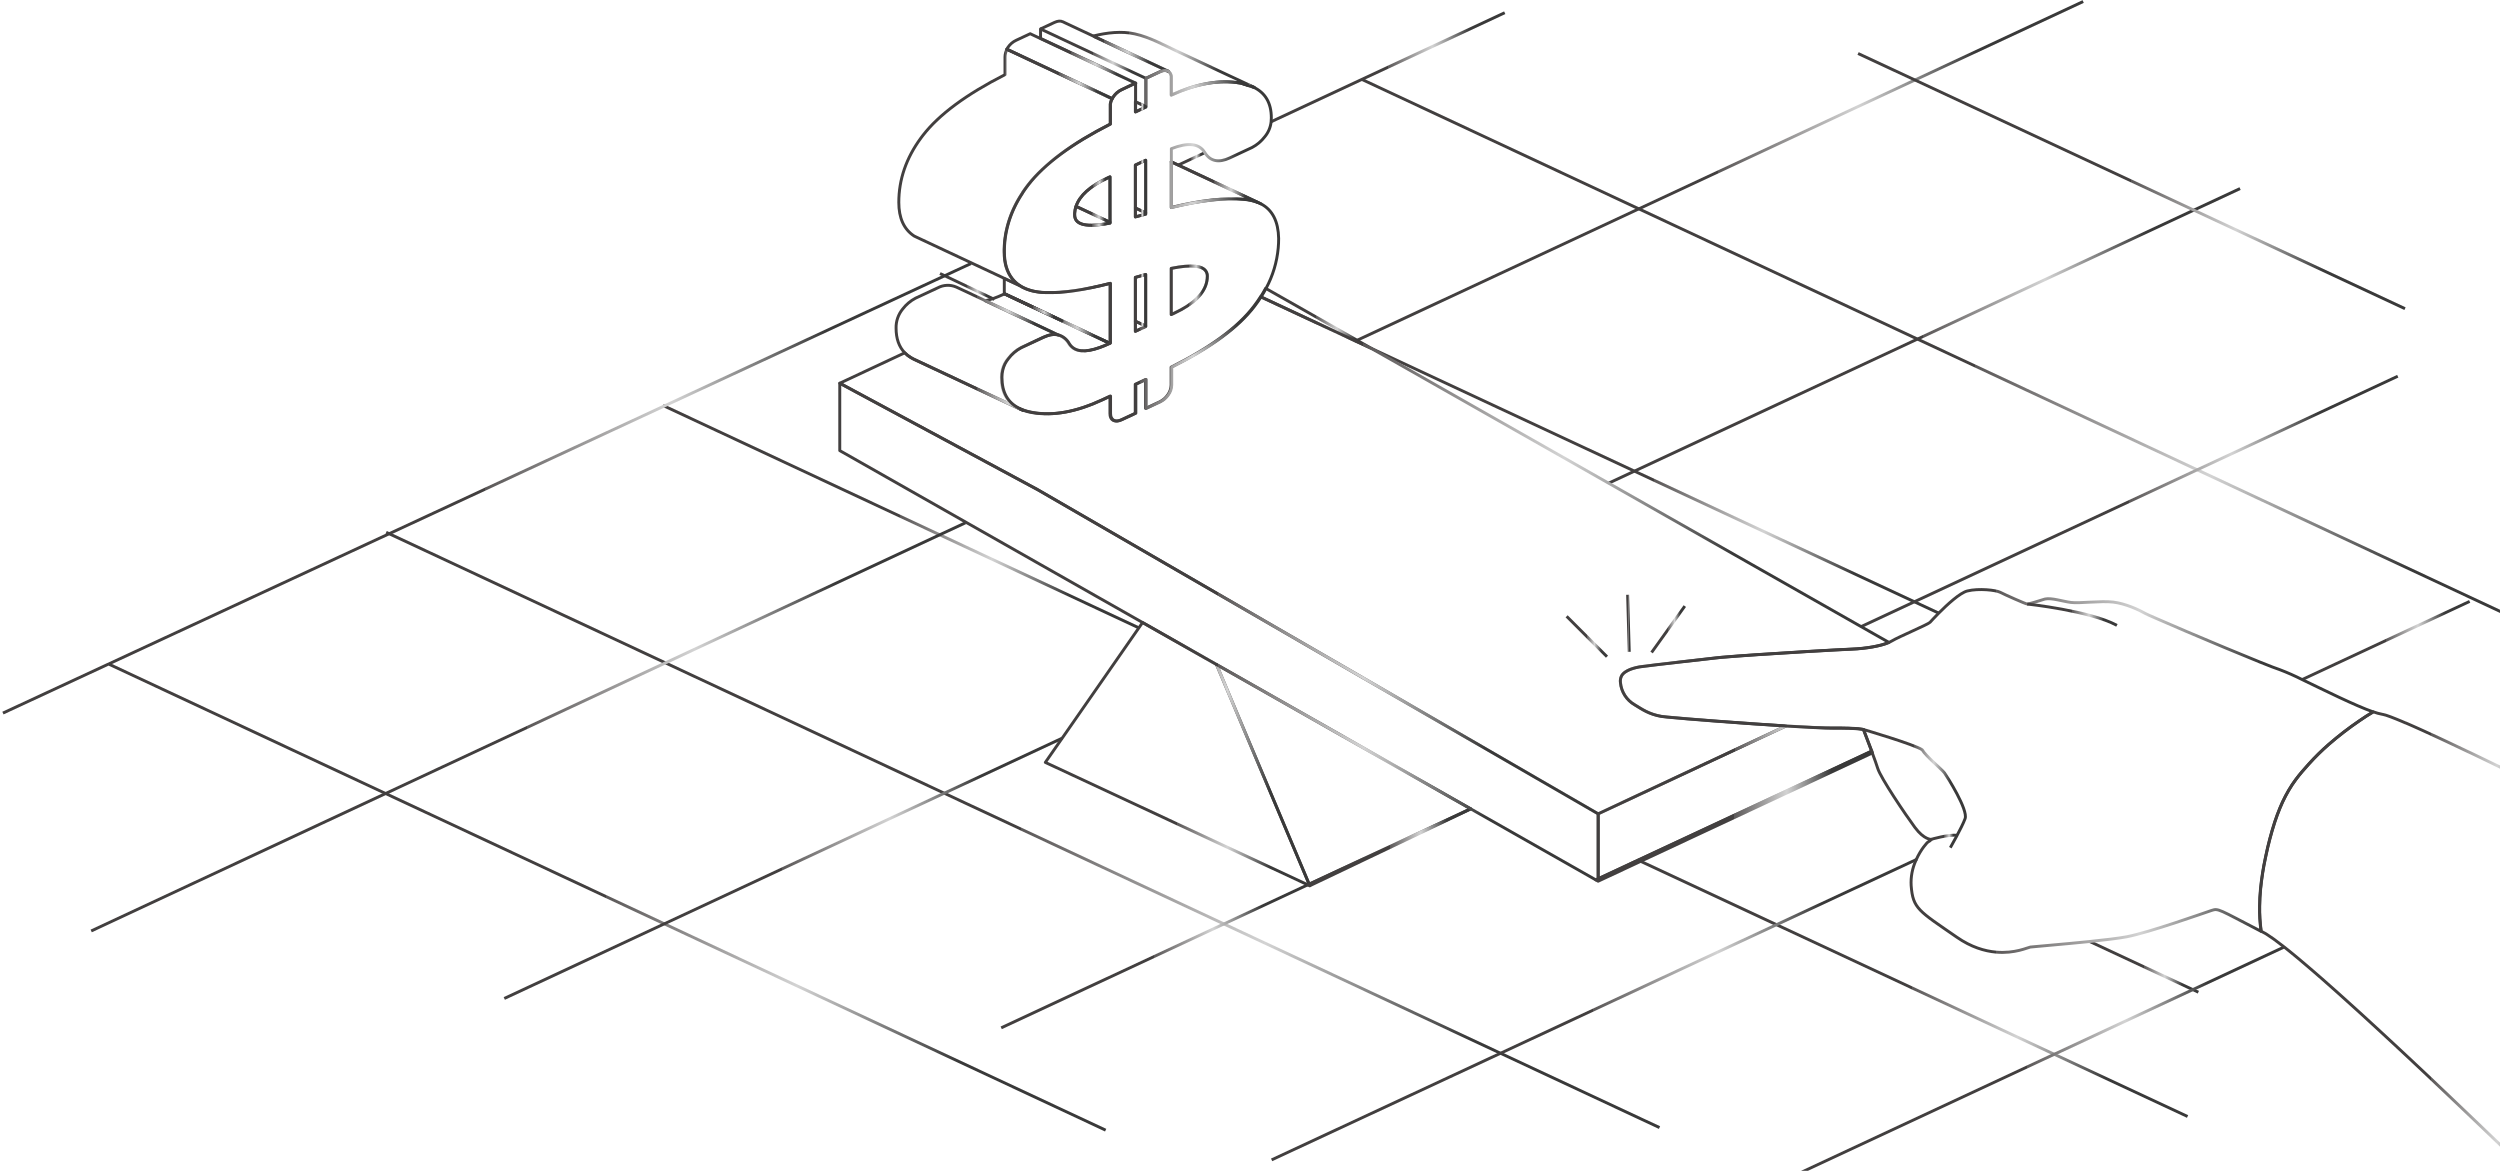 <svg width="852" height="399" viewBox="0 0 852 399" fill="none" xmlns="http://www.w3.org/2000/svg">
<path d="M464.128 27.066L531.926 58.754L571.522 77.257L611.084 95.751H611.089L652.167 114.95L690.726 132.97L731.096 151.839L770.668 170.333L810.283 188.846L883.085 222.874" stroke="url(#paint0_linear_3865_48535)" stroke-linejoin="round"/>
<path d="M660.692 208.944L652.412 205.081L605.192 183.047L557.009 160.565L510.992 139.096L467.405 118.758" stroke="url(#paint1_linear_3865_48535)" stroke-linejoin="round"/>
<path d="M338.883 102.037L332.723 99.104L320.36 93.217" stroke="url(#paint2_linear_3865_48535)" stroke-linejoin="round"/>
<path d="M749.204 338.146L747.312 337.261L712.117 320.842" stroke="url(#paint3_linear_3865_48535)" stroke-linejoin="round"/>
<path d="M388.275 214.052L371.755 206.332L328.376 186.052L286.592 166.527L244.778 146.982L225.984 138.199" stroke="url(#paint4_linear_3865_48535)" stroke-linejoin="round"/>
<path d="M558.28 293.127L559.148 293.536L605.483 315.156L652.838 337.251L700.086 359.297L745.521 380.497" stroke="url(#paint5_linear_3865_48535)" stroke-linejoin="round"/>
<path d="M131.609 181.418L144.985 187.669L190.817 209.095L236.623 230.51L284.183 252.741L328.821 273.611L375.555 295.456L421.361 316.871L467.226 338.313L558.957 381.196L565.561 384.281" stroke="url(#paint6_linear_3865_48535)" stroke-linejoin="round"/>
<path d="M37.233 226.4L55.226 234.812L99.983 255.737L144.714 276.652L191.157 298.364L234.747 318.747L280.385 340.082H280.39L376.809 385.163" stroke="url(#paint7_linear_3865_48535)" stroke-linejoin="round"/>
<path d="M501.195 275.645L463.715 293.128L446.154 301.323L437.544 280.918L430.625 264.504L414.782 226.935L414.581 226.465L415.129 226.773L458.593 251.455L501.195 275.645Z" stroke="url(#paint8_linear_3865_48535)" stroke-linejoin="round"/>
<path d="M1 243.017L147.778 174.856L177.253 161.167L206.801 147.447L236.255 133.768L265.751 120.069L295.216 106.39L325.274 92.43L330.915 89.809" stroke="url(#paint9_linear_3865_48535)" stroke-linejoin="round"/>
<path d="M428.705 68.992C427.159 68.387 425.53 68.019 423.874 67.9C417.556 67.299 409.317 68.232 399.158 70.699V55.131L399.567 55.332L401.543 56.256L428.705 68.992Z" stroke="url(#paint10_linear_3865_48535)" stroke-linejoin="round"/>
<path d="M410.573 52.041L401.554 56.251H401.549L401.543 56.256" stroke="url(#paint11_linear_3865_48535)" stroke-linejoin="round"/>
<path d="M512.812 4.34L510.998 5.185L463.744 27.236L433.15 41.511" stroke="url(#paint12_linear_3865_48535)" stroke-linejoin="round"/>
<path d="M372.09 114.096L372.058 114.112" stroke="url(#paint13_linear_3865_48535)" stroke-linejoin="round"/>
<path d="M763.413 64.262L747.654 71.612L700.506 93.613L653.258 115.658L606.032 137.693L557.009 160.567L548.22 164.67" stroke="url(#paint14_linear_3865_48535)" stroke-linejoin="round"/>
<path d="M361.992 251.566L321.109 270.645L273.754 292.741L226.506 314.786L180.344 336.322H180.338L171.862 340.28" stroke="url(#paint15_linear_3865_48535)" stroke-linejoin="round"/>
<path d="M634.264 213.555L652.413 205.085L701.436 182.211L748.662 160.177L795.91 138.131L817.155 128.217" stroke="url(#paint16_linear_3865_48535)" stroke-linejoin="round"/>
<path d="M341.212 350.292L369.152 337.254L416.507 315.158L445.69 301.543" stroke="url(#paint17_linear_3865_48535)" stroke-linejoin="round"/>
<path d="M784.54 231.614L795.927 226.301L841.658 204.961" stroke="url(#paint18_linear_3865_48535)" stroke-linejoin="round"/>
<path d="M653.31 292.832L652.718 293.104L573.425 330.039L494.048 367.02L433.367 395.284" stroke="url(#paint19_linear_3865_48535)" stroke-linejoin="round"/>
<path d="M603.496 404.365L700.086 359.295L747.312 337.26L778.404 322.75" stroke="url(#paint20_linear_3865_48535)" stroke-linejoin="round"/>
<path d="M709.945 0.516L652.614 27.264L605.466 49.264L558.218 71.315H558.213L510.992 93.35L462.495 115.972L461.969 116.224" stroke="url(#paint21_linear_3865_48535)" stroke-linejoin="round"/>
<path d="M31.078 317.271L66.434 300.764L108.997 280.893L150.612 261.462L193.205 241.576L235.894 221.645L278.452 201.775L321.076 181.874L329.035 178.162" stroke="url(#paint22_linear_3865_48535)" stroke-linejoin="round"/>
<path d="M446.154 301.322L445.69 301.54L401.313 280.844L398.458 279.511L356.248 259.828L361.992 251.565L365.093 247.109L378.781 227.415L388.247 213.795L389.383 212.154L410.808 224.319L414.575 226.458L414.581 226.463L414.782 226.933L430.625 264.503L437.544 280.916L446.154 301.322Z" stroke="url(#paint23_linear_3865_48535)" stroke-linejoin="round"/>
<path d="M414.582 226.461V226.467L414.576 226.461H414.582Z" stroke="url(#paint24_linear_3865_48535)" stroke-linejoin="round"/>
<path d="M446.378 301.859L445.69 301.54L446.154 301.322L446.378 301.859Z" stroke="url(#paint25_linear_3865_48535)" stroke-linejoin="round"/>
<path d="M501.257 275.674L464.203 293.353L446.379 301.857L446.155 301.319L463.716 293.124L501.196 275.641L501.257 275.674Z" stroke="url(#paint26_linear_3865_48535)" stroke-linejoin="round"/>
<path d="M348.556 139.747V139.798L347.263 139.188C347.684 139.397 348.116 139.583 348.556 139.747Z" stroke="url(#paint27_linear_3865_48535)" stroke-linejoin="round"/>
<path d="M346.855 102.217L361.964 109.349L346.805 102.239L346.855 102.217Z" stroke="url(#paint28_linear_3865_48535)" stroke-linejoin="round"/>
<path d="M378.289 116.603V116.939L378.171 116.995L372.058 114.112L361.964 109.348L372.091 114.095L377.835 116.788L378.289 116.603Z" stroke="url(#paint29_linear_3865_48535)" stroke-linejoin="round"/>
<path d="M390.453 111.112V111.269L386.932 112.909V109.461L390.453 111.112Z" stroke="url(#paint30_linear_3865_48535)" stroke-linejoin="round"/>
<path d="M467.377 118.743L461.969 116.224L429.646 101.143C430.25 100.191 430.81 99.234 431.325 98.26L462.501 115.972L467.377 118.743Z" stroke="url(#paint31_linear_3865_48535)" stroke-linejoin="round"/>
<path d="M643.735 218.932C641.037 220.119 635.971 221.02 631.067 221.205C628.861 221.289 623.017 221.608 616.131 222.011C610.639 222.336 604.481 222.716 598.978 223.086C594.057 223.416 589.669 223.735 586.718 223.998C586.086 224.054 585.459 224.122 584.826 224.194C580.348 224.709 564.074 226.523 559.786 227.117C558.326 227.268 556.892 227.609 555.52 228.13C554.4 228.611 553.141 229.289 552.57 230.436C552.253 231.123 552.142 231.888 552.25 232.636C552.394 234.188 552.908 235.682 553.751 236.993C554.594 238.304 555.74 239.392 557.093 240.166C559.696 241.756 561.946 243.357 566.106 244.113C566.414 244.168 567.147 244.252 568.228 244.359C574.794 245.014 594.13 246.503 608.674 247.399L581.73 260L544.648 277.354L523.61 265.19L523.454 265.094L481.44 240.798L438.412 215.915L401.828 194.754L397.316 192.145L353.533 166.825L286.199 130.605L295.285 126.35L308.339 120.242C308.947 120.863 309.632 121.403 310.377 121.849L311.329 122.375L332.798 132.452L347.224 139.209L348.517 139.819V139.769C349.589 140.157 350.695 140.444 351.82 140.625C358.863 141.827 366.76 140.386 375.512 136.303L378.266 135.021V140.911C378.266 142.058 378.624 142.842 379.352 143.251C380.08 143.659 381.031 143.592 382.151 143.06L386.887 140.855V130.968L390.408 129.328V139.187L395.144 136.975C396.299 136.434 397.284 135.588 397.994 134.529C398.702 133.55 399.092 132.378 399.113 131.17V125.135C412.392 118.518 421.782 111.614 427.283 104.422C428.119 103.336 428.892 102.235 429.601 101.119L461.924 116.201L467.332 118.72L506.642 141.056L548.147 164.63L591.6 189.318L634.191 213.513L643.735 218.932Z" stroke="url(#paint32_linear_3865_48535)" stroke-linejoin="round"/>
<path d="M544.648 277.349V299.484L543.848 299.859L501.257 275.676L501.196 275.642L458.594 251.452L415.13 226.77L414.581 226.462V226.457H414.576L410.808 224.318L389.384 212.153L373.614 203.202L329.383 178.089L286.781 153.899L286.193 153.563V130.6L353.528 166.82L397.311 192.14L401.823 194.749L438.407 215.91L481.434 240.793L523.448 265.089L523.605 265.185H523.611L544.648 277.349Z" stroke="url(#paint33_linear_3865_48535)" stroke-linejoin="round"/>
<path d="M637.886 255.969L605.512 271.084L558.297 293.118L544.671 299.478V277.348L581.753 259.994L608.697 247.393C615.89 247.835 621.914 248.132 624.635 248.115C633.777 248.048 635.087 248.613 635.087 248.613C635.142 248.803 636.559 252.437 637.886 255.969Z" stroke="url(#paint34_linear_3865_48535)" stroke-linejoin="round"/>
<path d="M638.11 256.598L606.312 271.472L559.148 293.534L544.649 300.314L543.848 299.86L544.649 299.485L558.275 293.126L605.512 271.086L637.897 255.971C637.981 256.189 638.037 256.396 638.11 256.598Z" stroke="url(#paint35_linear_3865_48535)" stroke-linejoin="round"/>
<path d="M544.648 299.783V299.482" stroke="url(#paint36_linear_3865_48535)" stroke-linejoin="round"/>
<path d="M544.648 277.35V276.824" stroke="url(#paint37_linear_3865_48535)" stroke-linejoin="round"/>
<path d="M347.225 139.186L348.518 139.796V139.746C348.077 139.582 347.645 139.395 347.225 139.186ZM346.855 102.238L342.376 100.133L342.304 100.161L346.782 102.26L361.942 109.37L346.855 102.238ZM418.455 25.577L401.493 17.628C396.701 15.388 391.931 12.701 386.725 11.542C382.207 10.54 377.208 11.134 372.78 12.225L373.093 12.561L397.821 24.138L398.134 24.284L398.207 24.323L398.285 24.379C398.588 24.64 398.824 24.97 398.972 25.341C399.12 25.712 399.177 26.114 399.136 26.512V32.401C407.802 28.449 415.639 27.085 422.648 28.309L423.253 28.432L427.054 29.652L427.524 29.804L418.455 25.577Z" stroke="url(#paint38_linear_3865_48535)" stroke-linejoin="round"/>
<path d="M378.17 116.995L377.773 117.18C376.694 117.68 375.672 118.102 374.705 118.445C369.749 120.214 366.373 119.932 364.578 117.6C364.464 117.452 364.358 117.299 364.259 117.141C363.499 115.741 362.23 114.687 360.715 114.196L341.015 104.965L335.748 102.496L336.078 102.429C336.977 102.223 337.863 101.965 338.731 101.656C339.72 101.305 340.775 100.87 341.894 100.352L342.342 100.145L346.821 102.244L361.98 109.353L372.057 114.117L378.17 116.995Z" stroke="url(#paint39_linear_3865_48535)" stroke-linejoin="round"/>
<path d="M397.82 24.14C397.384 24.023 396.929 23.992 396.482 24.051C396.034 24.109 395.602 24.256 395.211 24.482L393.235 25.4L390.722 26.576L390.486 26.682V36.305L386.965 34.659V28.557L387.088 28.322L354.619 13.09V9.859L359.333 7.659C360.482 7.122 361.432 7.042 362.182 7.419H362.216L362.949 7.771L373.132 12.552L397.82 24.14Z" stroke="url(#paint40_linear_3865_48535)" stroke-linejoin="round"/>
<path d="M398.198 24.329L398.127 24.291H398.187L398.198 24.329Z" stroke="url(#paint41_linear_3865_48535)" stroke-linejoin="round"/>
<path d="M423.292 28.457L427.093 29.677C425.882 29.113 424.605 28.703 423.292 28.457Z" stroke="url(#paint42_linear_3865_48535)" stroke-linejoin="round"/>
<path d="M360.693 114.193C359.201 113.782 357.467 114.038 355.493 114.96L347.874 118.515C346.171 119.415 344.684 120.676 343.518 122.209C343.054 122.768 342.652 123.377 342.32 124.023C341.647 125.408 341.293 126.928 341.285 128.468C341.285 128.541 341.285 128.619 341.285 128.692C341.285 133.76 343.266 137.259 347.23 139.189L332.804 132.432L311.335 122.355L310.383 121.829C309.638 121.382 308.953 120.842 308.345 120.222C306.375 118.21 305.388 115.411 305.384 111.825C305.331 109.462 306.125 107.159 307.623 105.331C308.792 103.798 310.28 102.538 311.984 101.636L319.603 98.087C320.56 97.577 321.619 97.287 322.702 97.241C323.785 97.195 324.865 97.392 325.862 97.818L326.422 98.07L335.759 102.448L341.027 104.917L360.693 114.193Z" stroke="url(#paint43_linear_3865_48535)" stroke-linejoin="round"/>
<path d="M378.994 33.607C378.949 33.685 378.91 33.769 378.871 33.847C378.859 33.861 378.85 33.876 378.842 33.892C378.803 33.982 378.759 34.071 378.725 34.161C378.691 34.251 378.619 34.424 378.574 34.553C378.571 34.564 378.571 34.575 378.574 34.587C378.529 34.721 378.49 34.855 378.456 34.989C378.428 35.107 378.4 35.219 378.383 35.337C378.367 35.405 378.356 35.474 378.35 35.544C378.347 35.577 378.347 35.611 378.35 35.645C378.345 35.725 378.345 35.805 378.35 35.885C378.35 36.014 378.35 36.137 378.35 36.26V42.278C365.161 48.996 355.83 55.901 350.359 62.991L349.727 63.831L349.368 64.329C349.219 64.538 349.073 64.746 348.932 64.951L348.467 65.639V65.679C348.17 66.126 347.907 66.574 347.61 67.028C347.465 67.257 347.331 67.487 347.196 67.722C347.062 67.957 346.927 68.181 346.804 68.41C346.681 68.64 346.636 68.707 346.558 68.858C346.48 69.009 346.412 69.121 346.345 69.256L346.026 69.872C345.819 70.28 345.623 70.695 345.433 71.103C345.422 71.132 345.409 71.16 345.394 71.187C345.259 71.478 345.131 71.775 345.007 72.066C344.884 72.357 344.755 72.654 344.643 72.951C344.531 73.247 344.414 73.544 344.308 73.841C344.201 74.137 344.095 74.434 343.994 74.731C343.994 74.798 343.955 74.859 343.932 74.921C343.826 75.229 343.731 75.537 343.641 75.85C343.552 76.164 343.457 76.466 343.378 76.78L343.21 77.424L343.059 78.067C343.003 78.28 342.958 78.493 342.919 78.711C342.88 78.929 342.824 79.142 342.79 79.36C342.757 79.579 342.701 79.831 342.667 80.06C342.634 80.29 342.567 80.659 342.527 80.956C342.488 81.253 342.443 81.549 342.415 81.852C342.387 82.047 342.371 82.249 342.354 82.451C342.351 82.473 342.351 82.496 342.354 82.518C342.324 82.783 342.302 83.046 342.287 83.307C342.287 83.531 342.253 83.749 342.247 83.973C342.242 84.197 342.247 84.533 342.208 84.852V84.891C342.208 85.194 342.208 85.496 342.208 85.798C342.208 89.639 343.106 92.69 344.901 94.951C345.624 95.875 346.499 96.67 347.487 97.302L342.415 94.929L330.626 89.398L312.314 80.81L311.547 80.441C308.058 78.157 306.313 74.333 306.313 68.97C306.313 61.196 308.819 53.893 313.831 47.059C314.055 46.757 314.279 46.455 314.509 46.158C319.972 39.067 329.303 32.163 342.499 25.445V19.432C342.504 18.498 342.749 17.58 343.21 16.768L343.899 17.104L378.994 33.607Z" stroke="url(#paint44_linear_3865_48535)" stroke-linejoin="round"/>
<path d="M386.932 28.559V28.329L382.196 30.569C381.581 30.851 381.014 31.229 380.517 31.688C380.327 31.864 380.14 32.05 379.957 32.248C379.89 32.321 379.828 32.399 379.767 32.478L379.666 32.606C379.576 32.718 379.492 32.83 379.408 32.948C379.256 33.165 379.118 33.391 378.994 33.625L343.793 17.122L343.104 16.786C343.225 16.555 343.362 16.332 343.513 16.12C344.211 15.083 345.179 14.257 346.312 13.729L351.099 11.49L351.726 11.798L354.575 13.13L387.044 28.363L386.932 28.559Z" stroke="url(#paint45_linear_3865_48535)" stroke-linejoin="round"/>
<path d="M378.288 96.579V116.603L377.835 116.788L372.069 114.096L361.992 109.348L346.877 102.216L342.399 100.111L342.326 100.139L342.264 100.111V94.922H342.32L347.392 97.296C348.11 97.765 348.876 98.157 349.676 98.466C349.805 98.522 349.939 98.572 350.079 98.622C350.443 98.757 350.818 98.88 351.199 98.986L351.602 99.093C351.742 99.132 351.882 99.165 352.027 99.193C352.173 99.221 352.402 99.277 352.587 99.311L352.912 99.372C353.197 99.423 353.472 99.468 353.796 99.507L354.3 99.568H354.356L354.793 99.619H354.877L355.358 99.658H355.577L356.019 99.686H356.612C362.046 99.899 369.271 98.863 378.288 96.579Z" stroke="url(#paint46_linear_3865_48535)" stroke-linejoin="round"/>
<path d="M361.964 109.348L346.804 102.239H346.799L342.32 100.139L342.393 100.111L346.855 102.216L361.964 109.348Z" stroke="url(#paint47_linear_3865_48535)" stroke-linejoin="round"/>
<path d="M378.994 33.607L343.793 17.104L343.104 16.768L378.994 33.607Z" stroke="url(#paint48_linear_3865_48535)" stroke-linejoin="round"/>
<path d="M390.475 26.685L355.134 10.114L354.401 9.762" stroke="url(#paint49_linear_3865_48535)" stroke-linejoin="round"/>
<path d="M428.705 68.992L401.543 56.256L399.567 55.332L399.158 55.131L401.549 56.251H401.554L428.705 68.992Z" stroke="url(#paint50_linear_3865_48535)" stroke-linejoin="round"/>
<path d="M398.038 24.239C397.965 24.204 397.89 24.172 397.814 24.145L398.127 24.29C398.1 24.269 398.07 24.252 398.038 24.239Z" stroke="url(#paint51_linear_3865_48535)" stroke-linejoin="round"/>
<path d="M428.772 69.022L429.713 69.464C429.409 69.297 429.095 69.15 428.772 69.022Z" stroke="url(#paint52_linear_3865_48535)" stroke-linejoin="round"/>
<path d="M429.758 69.484H429.724L428.784 69.042H428.75C427.204 68.437 425.575 68.069 423.919 67.95C417.6 67.349 409.362 68.282 399.203 70.749V50.669C404.883 48.456 408.662 48.872 410.539 51.917L410.618 52.04C412.484 54.992 415.316 55.582 419.116 53.809L422.71 52.13L426.735 50.249C428.408 49.362 429.87 48.124 431.023 46.621C432.244 45.172 433 43.389 433.195 41.505C433.245 41.059 433.269 40.61 433.268 40.161C433.268 35.085 431.215 31.588 427.11 29.67L423.309 28.45L422.704 28.327C415.684 27.102 407.846 28.467 399.192 32.419V26.535C399.232 26.137 399.176 25.736 399.028 25.364C398.88 24.993 398.644 24.663 398.341 24.402L398.262 24.346L398.19 24.307L397.876 24.162C397.44 24.044 396.985 24.013 396.538 24.072C396.09 24.131 395.658 24.277 395.267 24.503L393.291 25.421L390.778 26.597L390.543 26.703V36.5L389.876 36.808L387.021 38.146V28.327L382.285 30.566C381.67 30.848 381.103 31.226 380.606 31.686C380.416 31.861 380.229 32.047 380.046 32.245C379.979 32.318 379.917 32.397 379.856 32.475L379.755 32.604C379.665 32.716 379.581 32.828 379.497 32.945C379.345 33.162 379.207 33.388 379.083 33.623C379.038 33.701 378.999 33.785 378.96 33.863C378.949 33.877 378.939 33.892 378.932 33.908C378.893 33.998 378.848 34.087 378.815 34.177C378.781 34.266 378.708 34.44 378.663 34.569C378.661 34.58 378.661 34.591 378.663 34.602C378.619 34.736 378.579 34.871 378.546 35.005C378.518 35.123 378.49 35.235 378.473 35.352C378.456 35.42 378.445 35.49 378.439 35.559C378.437 35.593 378.437 35.627 378.439 35.66C378.434 35.74 378.434 35.821 378.439 35.901C378.439 36.03 378.439 36.153 378.439 36.276V42.294C365.25 49.012 355.92 55.916 350.449 63.007L349.816 63.847L349.458 64.345C349.309 64.554 349.163 64.761 349.021 64.966L348.557 65.655V65.694C348.26 66.142 347.997 66.59 347.7 67.043L347.286 67.737C347.151 67.967 347.017 68.197 346.894 68.426C346.771 68.656 346.726 68.723 346.648 68.874C346.569 69.025 346.502 69.137 346.435 69.271L346.116 69.887C345.909 70.296 345.713 70.71 345.522 71.119C345.512 71.148 345.498 71.176 345.483 71.203C345.349 71.494 345.22 71.791 345.097 72.082C344.974 72.373 344.851 72.669 344.733 72.966C344.615 73.263 344.503 73.56 344.397 73.856C344.291 74.153 344.184 74.45 344.084 74.746C344.084 74.814 344.044 74.875 344.022 74.937C343.921 75.245 343.826 75.553 343.731 75.866C343.636 76.18 343.552 76.487 343.468 76.795L343.3 77.439L343.149 78.083C343.098 78.296 343.054 78.514 343.009 78.727C342.964 78.939 342.919 79.158 342.88 79.376C342.841 79.594 342.79 79.846 342.757 80.076C342.723 80.305 342.662 80.675 342.617 80.972C342.572 81.268 342.538 81.571 342.505 81.867C342.505 82.069 342.46 82.265 342.443 82.466C342.441 82.489 342.441 82.511 342.443 82.533C342.413 82.798 342.391 83.061 342.376 83.323C342.376 83.547 342.348 83.765 342.337 83.989C342.326 84.213 342.337 84.549 342.298 84.868V84.907C342.298 85.209 342.298 85.512 342.298 85.814C342.298 89.654 343.195 92.705 344.99 94.967C345.714 95.891 346.588 96.686 347.577 97.318C348.295 97.788 349.06 98.18 349.861 98.488C349.99 98.544 350.124 98.594 350.264 98.645C350.628 98.779 351.003 98.902 351.384 99.009L351.787 99.115C351.927 99.154 352.067 99.188 352.212 99.216C352.358 99.244 352.587 99.3 352.772 99.334L353.097 99.395C353.382 99.445 353.656 99.49 353.981 99.529L354.485 99.591H354.541L354.978 99.641H355.062L355.543 99.681H355.761L356.204 99.709H356.797C362.216 99.891 369.434 98.841 378.451 96.557V116.917L378.333 116.973L377.936 117.158C376.857 117.658 375.834 118.08 374.868 118.423C369.912 120.192 366.536 119.91 364.741 117.578C364.627 117.43 364.52 117.277 364.422 117.119C363.662 115.719 362.393 114.665 360.878 114.174C359.385 113.764 357.652 114.019 355.677 114.941L348.058 118.496C346.355 119.396 344.869 120.657 343.703 122.191C343.239 122.75 342.837 123.358 342.505 124.004C341.831 125.39 341.477 126.909 341.469 128.449C341.469 128.522 341.469 128.601 341.469 128.673C341.469 133.742 343.451 137.24 347.414 139.17C347.843 139.38 348.282 139.567 348.73 139.73C349.802 140.118 350.908 140.405 352.033 140.586C359.075 141.788 366.973 140.347 375.724 136.264L378.479 134.982V140.872C378.479 142.019 378.837 142.803 379.565 143.212C380.292 143.62 381.244 143.553 382.364 143.021L387.1 140.816V130.969L390.621 129.328V139.187L395.357 136.975C396.512 136.434 397.497 135.588 398.206 134.529C398.914 133.55 399.305 132.378 399.326 131.17V125.135C412.605 118.518 421.995 111.614 427.496 104.422C428.332 103.336 429.104 102.235 429.814 101.119C430.418 100.168 430.978 99.21 431.493 98.236C433.779 93.985 435.182 89.316 435.619 84.51C435.716 83.439 435.764 82.358 435.764 81.268C435.649 75.457 433.646 71.529 429.758 69.484ZM378.288 76.028C377.672 76.152 377.073 76.252 376.508 76.347C369.667 77.433 366.247 76.402 366.247 73.252C366.247 73.073 366.247 72.893 366.247 72.692C366.264 72.326 366.307 71.961 366.375 71.6C366.452 71.161 366.563 70.729 366.706 70.307C367.926 66.631 371.526 63.399 377.504 60.611L378.271 60.258L378.288 76.028ZM390.453 111.269L386.932 112.909V94.536L390.453 93.534V111.269ZM390.453 72.983L386.932 73.918V56.25L390.453 54.61V72.983ZM411.3 95.801C410.528 99.989 406.822 103.633 400.183 106.734L399.158 107.21V91.463C402.61 90.765 405.335 90.52 407.331 90.729C409.173 90.919 410.399 91.49 410.993 92.442C411.308 92.944 411.466 93.529 411.446 94.122C411.451 94.685 411.402 95.247 411.3 95.801Z" stroke="url(#paint53_linear_3865_48535)" stroke-linejoin="round"/>
<path d="M390.453 36.31V36.483L389.787 36.791L386.932 38.129V34.664L390.453 36.31Z" stroke="url(#paint54_linear_3865_48535)" stroke-linejoin="round"/>
<path d="M390.453 54.613V72.533L386.932 70.882V56.254L390.453 54.613Z" stroke="url(#paint55_linear_3865_48535)" stroke-linejoin="round"/>
<path d="M378.288 60.281V75.749L369.051 71.422L366.879 70.403L366.728 70.33C367.948 66.654 371.548 63.422 377.527 60.634L378.288 60.281Z" stroke="url(#paint56_linear_3865_48535)" stroke-linejoin="round"/>
<path d="M378.289 75.711V76.03C377.673 76.153 377.074 76.254 376.509 76.349C369.668 77.435 366.247 76.403 366.247 73.253C366.247 73.074 366.247 72.895 366.247 72.693C366.265 72.327 366.308 71.962 366.376 71.602C366.453 71.163 366.563 70.731 366.706 70.309L366.857 70.381L369.029 71.4L378.266 75.728L378.289 75.711Z" stroke="url(#paint57_linear_3865_48535)" stroke-linejoin="round"/>
<path d="M390.453 93.537V111.115L386.932 109.464V94.539L390.453 93.537Z" stroke="url(#paint58_linear_3865_48535)" stroke-linejoin="round"/>
<path d="M411.457 94.117C411.458 94.681 411.406 95.243 411.301 95.797C410.528 99.984 406.822 103.629 400.183 106.73L399.158 107.206V91.464C402.61 90.766 405.335 90.522 407.331 90.73C409.173 90.921 410.399 91.492 410.993 92.444C411.311 92.942 411.473 93.525 411.457 94.117Z" stroke="url(#paint59_linear_3865_48535)" stroke-linejoin="round"/>
<path d="M390.453 72.532V72.986L386.932 73.921V70.881L390.453 72.532Z" stroke="url(#paint60_linear_3865_48535)" stroke-linejoin="round"/>
<path d="M808.775 242.612C807.179 243.536 805.64 244.566 804.117 245.602C800.458 248.091 796.949 250.794 793.609 253.697C791.221 255.783 788.959 258.01 786.835 260.364C785.274 262.088 783.734 263.835 782.357 265.705C781.931 266.265 781.517 266.858 781.125 267.457C779.494 269.965 778.103 272.621 776.971 275.39C776.322 276.957 775.74 278.547 775.208 280.159C773.988 283.954 772.971 287.811 772.163 291.714C772.123 291.91 772.079 292.111 772.039 292.307C771.275 295.855 770.715 299.444 770.36 303.056C770.187 304.976 770.075 306.902 770.052 308.827C769.999 311.635 770.164 314.442 770.545 317.225C770.545 317.281 770.545 317.331 770.545 317.387C755.99 309.852 756.074 309.488 753.655 310.294C751.237 311.1 732.382 317.807 724.802 319.251C722.082 319.772 717.239 320.343 712.095 320.875C702.902 321.821 692.747 322.638 691.941 322.756C691.135 322.873 686.679 325.056 680.247 324.485C676.373 324.138 671.788 322.806 666.884 319.397C653.823 310.367 651.926 309.678 651.321 301.813C651.154 298.876 651.703 295.942 652.922 293.264L653.04 292.99C654.635 289.441 656.785 287.045 657.166 286.894C657.581 286.714 657.94 286.426 658.207 286.06C658.207 286.06 655.766 286.267 652.575 281.951C649.384 277.634 640.931 265.111 639.929 261.859C639.576 260.711 638.865 258.718 638.087 256.63C638.014 256.429 637.936 256.222 637.863 256.014C636.536 252.471 635.12 248.838 635.064 248.653C635.064 248.653 633.754 248.093 624.612 248.155C621.892 248.155 615.868 247.875 608.674 247.432C594.119 246.537 574.795 245.048 568.228 244.393C567.147 244.286 566.414 244.202 566.106 244.146C561.947 243.391 559.696 241.79 557.093 240.2C555.741 239.426 554.594 238.337 553.752 237.027C552.909 235.716 552.394 234.222 552.251 232.67C552.143 231.921 552.253 231.157 552.57 230.47C553.13 229.322 554.384 228.645 555.52 228.164C556.892 227.642 558.326 227.302 559.786 227.15C564.074 226.557 580.32 224.743 584.826 224.228C585.459 224.155 586.086 224.088 586.719 224.032C589.669 223.769 594.058 223.472 598.978 223.12C604.481 222.75 610.639 222.37 616.131 222.045C623.017 221.642 628.861 221.323 631.067 221.239C635.971 221.054 641.037 220.153 643.736 218.966C644.068 218.821 644.39 218.653 644.699 218.462C646.994 217.046 657.087 212.83 657.759 212.08C657.994 211.817 659.153 210.541 660.72 208.956C663.631 206.023 667.964 202.02 670.484 201.399C674.363 200.436 680.247 201.108 681.68 201.858C683.113 202.608 690.402 205.861 690.906 205.861C691.409 205.861 694.265 204.987 696.912 204.153C699.152 203.649 702.919 204.943 705.802 205.318C708.685 205.693 716.024 204.696 720.195 205.194C724.366 205.693 729.04 207.865 731.128 209.074C731.47 209.27 732.808 209.886 734.829 210.753C745.129 215.294 773.092 227.05 776.893 228.203C779.514 229.197 782.08 230.332 784.579 231.601C792.047 235.195 802.745 240.519 808.775 242.612Z" stroke="url(#paint61_linear_3865_48535)" stroke-linejoin="round"/>
<path d="M635.075 248.617C635.075 248.617 652.558 253.751 655.1 255.542C656.219 257.591 661.818 262.221 662.696 263.43C663.575 264.639 670.791 275.992 669.705 278.993C668.619 281.993 664.667 288.885 664.667 288.885" stroke="url(#paint62_linear_3865_48535)" stroke-linejoin="round"/>
<path d="M658.229 286.028C658.229 286.028 663.905 284.349 666.99 284.662" stroke="url(#paint63_linear_3865_48535)" stroke-linejoin="round"/>
<path d="M690.86 205.852C690.86 205.852 712.245 208.13 721.443 213.129" stroke="url(#paint64_linear_3865_48535)" stroke-linejoin="round"/>
<path d="M881.953 391.109C881.751 391.669 881.539 392.178 881.32 392.699C880.329 394.507 879.423 396.125 878.594 397.58C873.584 404.057 870.197 407.719 870.197 407.719L870.135 407.663C870.112 407.637 870.088 407.613 870.062 407.59L869.956 407.489C869.917 407.45 869.878 407.405 869.827 407.36L869.671 407.204L869.267 406.812L869.122 406.672C868.82 406.375 868.456 406.017 868.036 405.614L867.476 405.093L866.524 404.164L865.634 403.296L864.918 402.602L864.447 402.148C864.319 402.02 864.19 401.891 864.05 401.762L863.49 401.202L863.222 400.939L862.354 400.088L861.682 399.444L860.646 398.437C859.627 397.457 858.547 396.405 857.399 395.296C857.008 394.916 856.604 394.524 856.19 394.132L854.735 392.732L853.301 391.35L851.829 389.928L850.312 388.467L850.2 388.36L848.75 386.966L847.149 385.438L845.515 383.87C842.587 381.071 839.508 378.121 836.322 375.098L834.699 373.553L830.5 369.573L828.821 367.972C828.541 367.697 828.261 367.412 827.97 367.166L826.257 365.548L819.78 359.474L817.804 357.632L815.173 355.186L813.863 353.971L811.248 351.552C811.219 351.52 811.187 351.49 811.153 351.463C810.101 350.489 809.052 349.526 808.007 348.574C807.995 348.557 807.98 348.541 807.962 348.529L805.857 346.598L804.816 345.646L803.008 344.006C798.944 340.317 795.042 336.818 791.42 333.644L790.563 332.899L788.884 331.438L788.066 330.733C786.415 329.305 784.836 327.967 783.353 326.725L781.808 325.448C781.556 325.235 781.309 325.034 781.063 324.838C780.817 324.642 780.503 324.39 780.246 324.172L779.305 323.416L778.443 322.733C777.251 321.793 776.148 320.959 775.151 320.231L774.642 319.867C773.847 319.307 773.119 318.803 772.47 318.395L772.089 318.159C771.714 317.93 771.367 317.734 771.054 317.6L770.606 317.37C770.606 317.314 770.606 317.264 770.606 317.208C770.225 314.426 770.06 311.618 770.113 308.811C770.113 306.885 770.247 304.959 770.421 303.039C770.776 299.427 771.336 295.838 772.1 292.29C772.14 292.094 772.184 291.893 772.224 291.697C773.032 287.794 774.049 283.937 775.269 280.142C775.801 278.53 776.389 276.94 777.032 275.373C778.164 272.604 779.555 269.948 781.186 267.44C781.578 266.841 781.992 266.259 782.418 265.688C783.806 263.818 785.346 262.072 786.896 260.347C789.02 257.993 791.282 255.767 793.67 253.68C797.012 250.777 800.523 248.074 804.183 245.585C805.706 244.549 807.246 243.519 808.841 242.596C809.818 242.956 810.824 243.235 811.847 243.43C811.976 243.43 812.127 243.48 812.301 243.525L812.816 243.665H812.872L813.314 243.805C814.204 244.096 815.357 244.533 816.729 245.087L817.569 245.434L817.742 245.507L818.408 245.781L819.103 246.078L819.819 246.386H819.886L821.364 247.029C821.61 247.136 821.862 247.242 822.114 247.36L822.92 247.718L824.908 248.608L825.865 249.039C827.617 249.834 829.476 250.691 831.396 251.586L831.866 251.805L832.896 252.286L833.876 252.745C836.115 253.809 838.455 254.912 840.79 256.026L841.999 256.585L842.156 256.658L843.522 257.313L846.914 258.948L848.263 259.603L851.779 261.31L852.434 261.629L853.554 262.189L854.673 262.721C856.845 263.779 858.922 264.798 860.831 265.75L861.525 266.091L862.398 266.522L862.925 266.78L863.675 267.149L864.688 267.653C865.584 268.09 866.418 268.502 867.191 268.89L867.862 269.22L868.008 269.293L868.612 269.59L869.027 269.797L869.469 270.021L870.813 270.687L871.283 270.922L871.753 271.157L872.151 271.359L873.113 271.835L879.4 274.712C879.501 275.104 882.815 291.983 885.127 313.558C885.246 314.655 885.362 315.763 885.474 316.883C887.96 342.181 888.911 372.831 881.953 391.109Z" stroke="url(#paint65_linear_3865_48535)" stroke-linejoin="round"/>
<path d="M562.859 222.371L574.184 206.551" stroke="url(#paint66_linear_3865_48535)" stroke-linejoin="round"/>
<path d="M554.691 202.699L555.251 222.142" stroke="url(#paint67_linear_3865_48535)" stroke-linejoin="round"/>
<path d="M533.905 210.041L547.66 223.801" stroke="url(#paint68_linear_3865_48535)" stroke-linejoin="round"/>
<path d="M819.624 105.196L633.233 18.229" stroke="url(#paint69_linear_3865_48535)" stroke-linejoin="round"/>
<defs>
<linearGradient id="paint0_linear_3865_48535" x1="820.756" y1="142.355" x2="672.971" y2="142.355" gradientUnits="userSpaceOnUse">
<stop stop-color="#393939"/>
<stop offset="0.456" stop-color="#D3D3D3"/>
<stop offset="1" stop-color="#5B5858"/>
<stop offset="1" stop-color="#423F3F"/>
</linearGradient>
<linearGradient id="paint1_linear_3865_48535" x1="631.936" y1="171.858" x2="563.755" y2="171.858" gradientUnits="userSpaceOnUse">
<stop stop-color="#393939"/>
<stop offset="0.456" stop-color="#D3D3D3"/>
<stop offset="1" stop-color="#5B5858"/>
<stop offset="1" stop-color="#423F3F"/>
</linearGradient>
<linearGradient id="paint2_linear_3865_48535" x1="336.127" y1="98.41" x2="329.593" y2="98.41" gradientUnits="userSpaceOnUse">
<stop stop-color="#393939"/>
<stop offset="0.456" stop-color="#D3D3D3"/>
<stop offset="1" stop-color="#5B5858"/>
<stop offset="1" stop-color="#423F3F"/>
</linearGradient>
<linearGradient id="paint3_linear_3865_48535" x1="743.687" y1="331.03" x2="730.604" y2="331.03" gradientUnits="userSpaceOnUse">
<stop stop-color="#393939"/>
<stop offset="0.456" stop-color="#D3D3D3"/>
<stop offset="1" stop-color="#5B5858"/>
<stop offset="1" stop-color="#423F3F"/>
</linearGradient>
<linearGradient id="paint4_linear_3865_48535" x1="364.131" y1="182.86" x2="306.883" y2="182.86" gradientUnits="userSpaceOnUse">
<stop stop-color="#393939"/>
<stop offset="0.456" stop-color="#D3D3D3"/>
<stop offset="1" stop-color="#5B5858"/>
<stop offset="1" stop-color="#423F3F"/>
</linearGradient>
<linearGradient id="paint5_linear_3865_48535" x1="717.665" y1="344.569" x2="651.616" y2="344.569" gradientUnits="userSpaceOnUse">
<stop stop-color="#393939"/>
<stop offset="0.456" stop-color="#D3D3D3"/>
<stop offset="1" stop-color="#5B5858"/>
<stop offset="1" stop-color="#423F3F"/>
</linearGradient>
<linearGradient id="paint6_linear_3865_48535" x1="501.001" y1="300.861" x2="347.926" y2="300.861" gradientUnits="userSpaceOnUse">
<stop stop-color="#393939"/>
<stop offset="0.456" stop-color="#D3D3D3"/>
<stop offset="1" stop-color="#5B5858"/>
<stop offset="1" stop-color="#423F3F"/>
</linearGradient>
<linearGradient id="paint7_linear_3865_48535" x1="326.289" y1="319.877" x2="206.505" y2="319.877" gradientUnits="userSpaceOnUse">
<stop stop-color="#393939"/>
<stop offset="0.456" stop-color="#D3D3D3"/>
<stop offset="1" stop-color="#5B5858"/>
<stop offset="1" stop-color="#423F3F"/>
</linearGradient>
<linearGradient id="paint8_linear_3865_48535" x1="488.309" y1="270.54" x2="457.756" y2="270.54" gradientUnits="userSpaceOnUse">
<stop stop-color="#393939"/>
<stop offset="0.456" stop-color="#D3D3D3"/>
<stop offset="1" stop-color="#5B5858"/>
<stop offset="1" stop-color="#423F3F"/>
</linearGradient>
<linearGradient id="paint9_linear_3865_48535" x1="281.832" y1="180.015" x2="165.457" y2="180.015" gradientUnits="userSpaceOnUse">
<stop stop-color="#393939"/>
<stop offset="0.456" stop-color="#D3D3D3"/>
<stop offset="1" stop-color="#5B5858"/>
<stop offset="1" stop-color="#423F3F"/>
</linearGradient>
<linearGradient id="paint10_linear_3865_48535" x1="424.309" y1="64.297" x2="413.887" y2="64.297" gradientUnits="userSpaceOnUse">
<stop stop-color="#393939"/>
<stop offset="0.456" stop-color="#D3D3D3"/>
<stop offset="1" stop-color="#5B5858"/>
<stop offset="1" stop-color="#423F3F"/>
</linearGradient>
<linearGradient id="paint11_linear_3865_48535" x1="409.229" y1="54.523" x2="406.044" y2="54.523" gradientUnits="userSpaceOnUse">
<stop stop-color="#393939"/>
<stop offset="0.456" stop-color="#D3D3D3"/>
<stop offset="1" stop-color="#5B5858"/>
<stop offset="1" stop-color="#423F3F"/>
</linearGradient>
<linearGradient id="paint12_linear_3865_48535" x1="500.96" y1="26.226" x2="472.86" y2="26.226" gradientUnits="userSpaceOnUse">
<stop stop-color="#393939"/>
<stop offset="0.456" stop-color="#D3D3D3"/>
<stop offset="1" stop-color="#5B5858"/>
<stop offset="1" stop-color="#423F3F"/>
</linearGradient>
<linearGradient id="paint13_linear_3865_48535" x1="372.085" y1="114.105" x2="372.074" y2="114.105" gradientUnits="userSpaceOnUse">
<stop stop-color="#393939"/>
<stop offset="0.456" stop-color="#D3D3D3"/>
<stop offset="1" stop-color="#5B5858"/>
<stop offset="1" stop-color="#423F3F"/>
</linearGradient>
<linearGradient id="paint14_linear_3865_48535" x1="731.398" y1="123.381" x2="655.49" y2="123.381" gradientUnits="userSpaceOnUse">
<stop stop-color="#393939"/>
<stop offset="0.456" stop-color="#D3D3D3"/>
<stop offset="1" stop-color="#5B5858"/>
<stop offset="1" stop-color="#423F3F"/>
</linearGradient>
<linearGradient id="paint15_linear_3865_48535" x1="333.706" y1="303.8" x2="266.639" y2="303.8" gradientUnits="userSpaceOnUse">
<stop stop-color="#393939"/>
<stop offset="0.456" stop-color="#D3D3D3"/>
<stop offset="1" stop-color="#5B5858"/>
<stop offset="1" stop-color="#423F3F"/>
</linearGradient>
<linearGradient id="paint16_linear_3865_48535" x1="789.946" y1="178.463" x2="725.432" y2="178.463" gradientUnits="userSpaceOnUse">
<stop stop-color="#393939"/>
<stop offset="0.456" stop-color="#D3D3D3"/>
<stop offset="1" stop-color="#5B5858"/>
<stop offset="1" stop-color="#423F3F"/>
</linearGradient>
<linearGradient id="paint17_linear_3865_48535" x1="430.147" y1="330.245" x2="393.292" y2="330.245" gradientUnits="userSpaceOnUse">
<stop stop-color="#393939"/>
<stop offset="0.456" stop-color="#D3D3D3"/>
<stop offset="1" stop-color="#5B5858"/>
<stop offset="1" stop-color="#423F3F"/>
</linearGradient>
<linearGradient id="paint18_linear_3865_48535" x1="833.16" y1="220.654" x2="813.012" y2="220.654" gradientUnits="userSpaceOnUse">
<stop stop-color="#393939"/>
<stop offset="0.456" stop-color="#D3D3D3"/>
<stop offset="1" stop-color="#5B5858"/>
<stop offset="1" stop-color="#423F3F"/>
</linearGradient>
<linearGradient id="paint19_linear_3865_48535" x1="620.588" y1="353.154" x2="543.004" y2="353.154" gradientUnits="userSpaceOnUse">
<stop stop-color="#393939"/>
<stop offset="0.456" stop-color="#D3D3D3"/>
<stop offset="1" stop-color="#5B5858"/>
<stop offset="1" stop-color="#423F3F"/>
</linearGradient>
<linearGradient id="paint20_linear_3865_48535" x1="752.383" y1="370.804" x2="690.685" y2="370.804" gradientUnits="userSpaceOnUse">
<stop stop-color="#393939"/>
<stop offset="0.456" stop-color="#D3D3D3"/>
<stop offset="1" stop-color="#5B5858"/>
<stop offset="1" stop-color="#423F3F"/>
</linearGradient>
<linearGradient id="paint21_linear_3865_48535" x1="673.053" y1="68.643" x2="585.581" y2="68.643" gradientUnits="userSpaceOnUse">
<stop stop-color="#393939"/>
<stop offset="0.456" stop-color="#D3D3D3"/>
<stop offset="1" stop-color="#5B5858"/>
<stop offset="1" stop-color="#423F3F"/>
</linearGradient>
<linearGradient id="paint22_linear_3865_48535" x1="284.707" y1="260.067" x2="179.604" y2="260.067" gradientUnits="userSpaceOnUse">
<stop stop-color="#393939"/>
<stop offset="0.456" stop-color="#D3D3D3"/>
<stop offset="1" stop-color="#5B5858"/>
<stop offset="1" stop-color="#423F3F"/>
</linearGradient>
<linearGradient id="paint23_linear_3865_48535" x1="432.779" y1="264.783" x2="401.065" y2="264.783" gradientUnits="userSpaceOnUse">
<stop stop-color="#393939"/>
<stop offset="0.456" stop-color="#D3D3D3"/>
<stop offset="1" stop-color="#5B5858"/>
<stop offset="1" stop-color="#423F3F"/>
</linearGradient>
<linearGradient id="paint24_linear_3865_48535" x1="414.581" y1="226.465" x2="414.579" y2="226.465" gradientUnits="userSpaceOnUse">
<stop stop-color="#393939"/>
<stop offset="0.456" stop-color="#D3D3D3"/>
<stop offset="1" stop-color="#5B5858"/>
<stop offset="1" stop-color="#423F3F"/>
</linearGradient>
<linearGradient id="paint25_linear_3865_48535" x1="446.275" y1="301.638" x2="446.033" y2="301.638" gradientUnits="userSpaceOnUse">
<stop stop-color="#393939"/>
<stop offset="0.456" stop-color="#D3D3D3"/>
<stop offset="1" stop-color="#5B5858"/>
<stop offset="1" stop-color="#423F3F"/>
</linearGradient>
<linearGradient id="paint26_linear_3865_48535" x1="493.06" y1="291.076" x2="473.622" y2="291.076" gradientUnits="userSpaceOnUse">
<stop stop-color="#393939"/>
<stop offset="0.456" stop-color="#D3D3D3"/>
<stop offset="1" stop-color="#5B5858"/>
<stop offset="1" stop-color="#423F3F"/>
</linearGradient>
<linearGradient id="paint27_linear_3865_48535" x1="348.364" y1="139.547" x2="347.908" y2="139.547" gradientUnits="userSpaceOnUse">
<stop stop-color="#393939"/>
<stop offset="0.456" stop-color="#D3D3D3"/>
<stop offset="1" stop-color="#5B5858"/>
<stop offset="1" stop-color="#423F3F"/>
</linearGradient>
<linearGradient id="paint28_linear_3865_48535" x1="359.709" y1="106.416" x2="354.362" y2="106.416" gradientUnits="userSpaceOnUse">
<stop stop-color="#393939"/>
<stop offset="0.456" stop-color="#D3D3D3"/>
<stop offset="1" stop-color="#5B5858"/>
<stop offset="1" stop-color="#423F3F"/>
</linearGradient>
<linearGradient id="paint29_linear_3865_48535" x1="375.86" y1="113.85" x2="370.102" y2="113.85" gradientUnits="userSpaceOnUse">
<stop stop-color="#393939"/>
<stop offset="0.456" stop-color="#D3D3D3"/>
<stop offset="1" stop-color="#5B5858"/>
<stop offset="1" stop-color="#423F3F"/>
</linearGradient>
<linearGradient id="paint30_linear_3865_48535" x1="389.929" y1="111.491" x2="388.687" y2="111.491" gradientUnits="userSpaceOnUse">
<stop stop-color="#393939"/>
<stop offset="0.456" stop-color="#D3D3D3"/>
<stop offset="1" stop-color="#5B5858"/>
<stop offset="1" stop-color="#423F3F"/>
</linearGradient>
<linearGradient id="paint31_linear_3865_48535" x1="461.764" y1="110.32" x2="448.454" y2="110.32" gradientUnits="userSpaceOnUse">
<stop stop-color="#393939"/>
<stop offset="0.456" stop-color="#D3D3D3"/>
<stop offset="1" stop-color="#5B5858"/>
<stop offset="1" stop-color="#423F3F"/>
</linearGradient>
<linearGradient id="paint32_linear_3865_48535" x1="590.544" y1="204.884" x2="464.424" y2="204.884" gradientUnits="userSpaceOnUse">
<stop stop-color="#393939"/>
<stop offset="0.456" stop-color="#D3D3D3"/>
<stop offset="1" stop-color="#5B5858"/>
<stop offset="1" stop-color="#423F3F"/>
</linearGradient>
<linearGradient id="paint33_linear_3865_48535" x1="506.197" y1="230.257" x2="415.029" y2="230.257" gradientUnits="userSpaceOnUse">
<stop stop-color="#393939"/>
<stop offset="0.456" stop-color="#D3D3D3"/>
<stop offset="1" stop-color="#5B5858"/>
<stop offset="1" stop-color="#423F3F"/>
</linearGradient>
<linearGradient id="paint34_linear_3865_48535" x1="624.018" y1="278.059" x2="591.137" y2="278.059" gradientUnits="userSpaceOnUse">
<stop stop-color="#393939"/>
<stop offset="0.456" stop-color="#D3D3D3"/>
<stop offset="1" stop-color="#5B5858"/>
<stop offset="1" stop-color="#423F3F"/>
</linearGradient>
<linearGradient id="paint35_linear_3865_48535" x1="624.086" y1="282.079" x2="590.836" y2="282.079" gradientUnits="userSpaceOnUse">
<stop stop-color="#393939"/>
<stop offset="0.456" stop-color="#D3D3D3"/>
<stop offset="1" stop-color="#5B5858"/>
<stop offset="1" stop-color="#423F3F"/>
</linearGradient>
<linearGradient id="paint36_linear_3865_48535" x1="545.499" y1="299.659" x2="545.146" y2="299.659" gradientUnits="userSpaceOnUse">
<stop stop-color="#393939"/>
<stop offset="0.456" stop-color="#D3D3D3"/>
<stop offset="1" stop-color="#5B5858"/>
<stop offset="1" stop-color="#423F3F"/>
</linearGradient>
<linearGradient id="paint37_linear_3865_48535" x1="545.499" y1="277.134" x2="545.146" y2="277.134" gradientUnits="userSpaceOnUse">
<stop stop-color="#393939"/>
<stop offset="0.456" stop-color="#D3D3D3"/>
<stop offset="1" stop-color="#5B5858"/>
<stop offset="1" stop-color="#423F3F"/>
</linearGradient>
<linearGradient id="paint38_linear_3865_48535" x1="414.846" y1="86.845" x2="384.785" y2="86.845" gradientUnits="userSpaceOnUse">
<stop stop-color="#393939"/>
<stop offset="0.456" stop-color="#D3D3D3"/>
<stop offset="1" stop-color="#5B5858"/>
<stop offset="1" stop-color="#423F3F"/>
</linearGradient>
<linearGradient id="paint39_linear_3865_48535" x1="371.859" y1="111.593" x2="356.895" y2="111.593" gradientUnits="userSpaceOnUse">
<stop stop-color="#393939"/>
<stop offset="0.456" stop-color="#D3D3D3"/>
<stop offset="1" stop-color="#5B5858"/>
<stop offset="1" stop-color="#423F3F"/>
</linearGradient>
<linearGradient id="paint40_linear_3865_48535" x1="391.393" y1="24.331" x2="376.154" y2="24.331" gradientUnits="userSpaceOnUse">
<stop stop-color="#393939"/>
<stop offset="0.456" stop-color="#D3D3D3"/>
<stop offset="1" stop-color="#5B5858"/>
<stop offset="1" stop-color="#423F3F"/>
</linearGradient>
<linearGradient id="paint41_linear_3865_48535" x1="398.187" y1="24.313" x2="398.162" y2="24.313" gradientUnits="userSpaceOnUse">
<stop stop-color="#393939"/>
<stop offset="0.456" stop-color="#D3D3D3"/>
<stop offset="1" stop-color="#5B5858"/>
<stop offset="1" stop-color="#423F3F"/>
</linearGradient>
<linearGradient id="paint42_linear_3865_48535" x1="426.527" y1="29.176" x2="425.186" y2="29.176" gradientUnits="userSpaceOnUse">
<stop stop-color="#393939"/>
<stop offset="0.456" stop-color="#D3D3D3"/>
<stop offset="1" stop-color="#5B5858"/>
<stop offset="1" stop-color="#423F3F"/>
</linearGradient>
<linearGradient id="paint43_linear_3865_48535" x1="352.465" y1="121.936" x2="332.953" y2="121.936" gradientUnits="userSpaceOnUse">
<stop stop-color="#393939"/>
<stop offset="0.456" stop-color="#D3D3D3"/>
<stop offset="1" stop-color="#5B5858"/>
<stop offset="1" stop-color="#423F3F"/>
</linearGradient>
<linearGradient id="paint44_linear_3865_48535" x1="368.181" y1="64.185" x2="342.543" y2="64.185" gradientUnits="userSpaceOnUse">
<stop stop-color="#393939"/>
<stop offset="0.456" stop-color="#D3D3D3"/>
<stop offset="1" stop-color="#5B5858"/>
<stop offset="1" stop-color="#423F3F"/>
</linearGradient>
<linearGradient id="paint45_linear_3865_48535" x1="380.507" y1="24.523" x2="365.008" y2="24.523" gradientUnits="userSpaceOnUse">
<stop stop-color="#393939"/>
<stop offset="0.456" stop-color="#D3D3D3"/>
<stop offset="1" stop-color="#5B5858"/>
<stop offset="1" stop-color="#423F3F"/>
</linearGradient>
<linearGradient id="paint46_linear_3865_48535" x1="372.929" y1="107.796" x2="360.221" y2="107.796" gradientUnits="userSpaceOnUse">
<stop stop-color="#393939"/>
<stop offset="0.456" stop-color="#D3D3D3"/>
<stop offset="1" stop-color="#5B5858"/>
<stop offset="1" stop-color="#423F3F"/>
</linearGradient>
<linearGradient id="paint47_linear_3865_48535" x1="359.042" y1="105.55" x2="352.112" y2="105.55" gradientUnits="userSpaceOnUse">
<stop stop-color="#393939"/>
<stop offset="0.456" stop-color="#D3D3D3"/>
<stop offset="1" stop-color="#5B5858"/>
<stop offset="1" stop-color="#423F3F"/>
</linearGradient>
<linearGradient id="paint48_linear_3865_48535" x1="373.655" y1="26.682" x2="360.995" y2="26.682" gradientUnits="userSpaceOnUse">
<stop stop-color="#393939"/>
<stop offset="0.456" stop-color="#D3D3D3"/>
<stop offset="1" stop-color="#5B5858"/>
<stop offset="1" stop-color="#423F3F"/>
</linearGradient>
<linearGradient id="paint49_linear_3865_48535" x1="385.108" y1="19.726" x2="372.383" y2="19.726" gradientUnits="userSpaceOnUse">
<stop stop-color="#393939"/>
<stop offset="0.456" stop-color="#D3D3D3"/>
<stop offset="1" stop-color="#5B5858"/>
<stop offset="1" stop-color="#423F3F"/>
</linearGradient>
<linearGradient id="paint50_linear_3865_48535" x1="424.309" y1="63.292" x2="413.887" y2="63.292" gradientUnits="userSpaceOnUse">
<stop stop-color="#393939"/>
<stop offset="0.456" stop-color="#D3D3D3"/>
<stop offset="1" stop-color="#5B5858"/>
<stop offset="1" stop-color="#423F3F"/>
</linearGradient>
<linearGradient id="paint51_linear_3865_48535" x1="398.081" y1="24.23" x2="397.97" y2="24.23" gradientUnits="userSpaceOnUse">
<stop stop-color="#393939"/>
<stop offset="0.456" stop-color="#D3D3D3"/>
<stop offset="1" stop-color="#5B5858"/>
<stop offset="1" stop-color="#423F3F"/>
</linearGradient>
<linearGradient id="paint52_linear_3865_48535" x1="429.573" y1="69.282" x2="429.241" y2="69.282" gradientUnits="userSpaceOnUse">
<stop stop-color="#393939"/>
<stop offset="0.456" stop-color="#D3D3D3"/>
<stop offset="1" stop-color="#5B5858"/>
<stop offset="1" stop-color="#423F3F"/>
</linearGradient>
<linearGradient id="paint53_linear_3865_48535" x1="421.736" y1="94.363" x2="388.474" y2="94.363" gradientUnits="userSpaceOnUse">
<stop stop-color="#393939"/>
<stop offset="0.456" stop-color="#D3D3D3"/>
<stop offset="1" stop-color="#5B5858"/>
<stop offset="1" stop-color="#423F3F"/>
</linearGradient>
<linearGradient id="paint54_linear_3865_48535" x1="389.929" y1="36.704" x2="388.687" y2="36.704" gradientUnits="userSpaceOnUse">
<stop stop-color="#393939"/>
<stop offset="0.456" stop-color="#D3D3D3"/>
<stop offset="1" stop-color="#5B5858"/>
<stop offset="1" stop-color="#423F3F"/>
</linearGradient>
<linearGradient id="paint55_linear_3865_48535" x1="389.929" y1="65.164" x2="388.687" y2="65.164" gradientUnits="userSpaceOnUse">
<stop stop-color="#393939"/>
<stop offset="0.456" stop-color="#D3D3D3"/>
<stop offset="1" stop-color="#5B5858"/>
<stop offset="1" stop-color="#423F3F"/>
</linearGradient>
<linearGradient id="paint56_linear_3865_48535" x1="376.568" y1="69.388" x2="372.491" y2="69.388" gradientUnits="userSpaceOnUse">
<stop stop-color="#393939"/>
<stop offset="0.456" stop-color="#D3D3D3"/>
<stop offset="1" stop-color="#5B5858"/>
<stop offset="1" stop-color="#423F3F"/>
</linearGradient>
<linearGradient id="paint57_linear_3865_48535" x1="376.497" y1="74.111" x2="372.25" y2="74.111" gradientUnits="userSpaceOnUse">
<stop stop-color="#393939"/>
<stop offset="0.456" stop-color="#D3D3D3"/>
<stop offset="1" stop-color="#5B5858"/>
<stop offset="1" stop-color="#423F3F"/>
</linearGradient>
<linearGradient id="paint58_linear_3865_48535" x1="389.929" y1="103.887" x2="388.687" y2="103.887" gradientUnits="userSpaceOnUse">
<stop stop-color="#393939"/>
<stop offset="0.456" stop-color="#D3D3D3"/>
<stop offset="1" stop-color="#5B5858"/>
<stop offset="1" stop-color="#423F3F"/>
</linearGradient>
<linearGradient id="paint59_linear_3865_48535" x1="409.628" y1="100.401" x2="405.29" y2="100.401" gradientUnits="userSpaceOnUse">
<stop stop-color="#393939"/>
<stop offset="0.456" stop-color="#D3D3D3"/>
<stop offset="1" stop-color="#5B5858"/>
<stop offset="1" stop-color="#423F3F"/>
</linearGradient>
<linearGradient id="paint60_linear_3865_48535" x1="389.929" y1="72.671" x2="388.687" y2="72.671" gradientUnits="userSpaceOnUse">
<stop stop-color="#393939"/>
<stop offset="0.456" stop-color="#D3D3D3"/>
<stop offset="1" stop-color="#5B5858"/>
<stop offset="1" stop-color="#423F3F"/>
</linearGradient>
<linearGradient id="paint61_linear_3865_48535" x1="770.605" y1="273.73" x2="680.103" y2="273.73" gradientUnits="userSpaceOnUse">
<stop stop-color="#393939"/>
<stop offset="0.456" stop-color="#D3D3D3"/>
<stop offset="1" stop-color="#5B5858"/>
<stop offset="1" stop-color="#423F3F"/>
</linearGradient>
<linearGradient id="paint62_linear_3865_48535" x1="664.648" y1="272.326" x2="652.393" y2="272.326" gradientUnits="userSpaceOnUse">
<stop stop-color="#393939"/>
<stop offset="0.456" stop-color="#D3D3D3"/>
<stop offset="1" stop-color="#5B5858"/>
<stop offset="1" stop-color="#423F3F"/>
</linearGradient>
<linearGradient id="paint63_linear_3865_48535" x1="665.686" y1="285.45" x2="662.596" y2="285.45" gradientUnits="userSpaceOnUse">
<stop stop-color="#393939"/>
<stop offset="0.456" stop-color="#D3D3D3"/>
<stop offset="1" stop-color="#5B5858"/>
<stop offset="1" stop-color="#423F3F"/>
</linearGradient>
<linearGradient id="paint64_linear_3865_48535" x1="716.893" y1="210.136" x2="706.105" y2="210.136" gradientUnits="userSpaceOnUse">
<stop stop-color="#393939"/>
<stop offset="0.456" stop-color="#D3D3D3"/>
<stop offset="1" stop-color="#5B5858"/>
<stop offset="1" stop-color="#423F3F"/>
</linearGradient>
<linearGradient id="paint65_linear_3865_48535" x1="869.884" y1="339.817" x2="828.535" y2="339.817" gradientUnits="userSpaceOnUse">
<stop stop-color="#393939"/>
<stop offset="0.456" stop-color="#D3D3D3"/>
<stop offset="1" stop-color="#5B5858"/>
<stop offset="1" stop-color="#423F3F"/>
</linearGradient>
<linearGradient id="paint66_linear_3865_48535" x1="572.5" y1="215.866" x2="568.505" y2="215.866" gradientUnits="userSpaceOnUse">
<stop stop-color="#393939"/>
<stop offset="0.456" stop-color="#D3D3D3"/>
<stop offset="1" stop-color="#5B5858"/>
<stop offset="1" stop-color="#423F3F"/>
</linearGradient>
<linearGradient id="paint67_linear_3865_48535" x1="555.168" y1="214.147" x2="554.97" y2="214.147" gradientUnits="userSpaceOnUse">
<stop stop-color="#393939"/>
<stop offset="0.456" stop-color="#D3D3D3"/>
<stop offset="1" stop-color="#5B5858"/>
<stop offset="1" stop-color="#423F3F"/>
</linearGradient>
<linearGradient id="paint68_linear_3865_48535" x1="545.614" y1="218.143" x2="540.762" y2="218.143" gradientUnits="userSpaceOnUse">
<stop stop-color="#393939"/>
<stop offset="0.456" stop-color="#D3D3D3"/>
<stop offset="1" stop-color="#5B5858"/>
<stop offset="1" stop-color="#423F3F"/>
</linearGradient>
<linearGradient id="paint69_linear_3865_48535" x1="791.894" y1="69.433" x2="726.146" y2="69.433" gradientUnits="userSpaceOnUse">
<stop stop-color="#393939"/>
<stop offset="0.456" stop-color="#D3D3D3"/>
<stop offset="1" stop-color="#5B5858"/>
<stop offset="1" stop-color="#423F3F"/>
</linearGradient>
</defs>
</svg>
